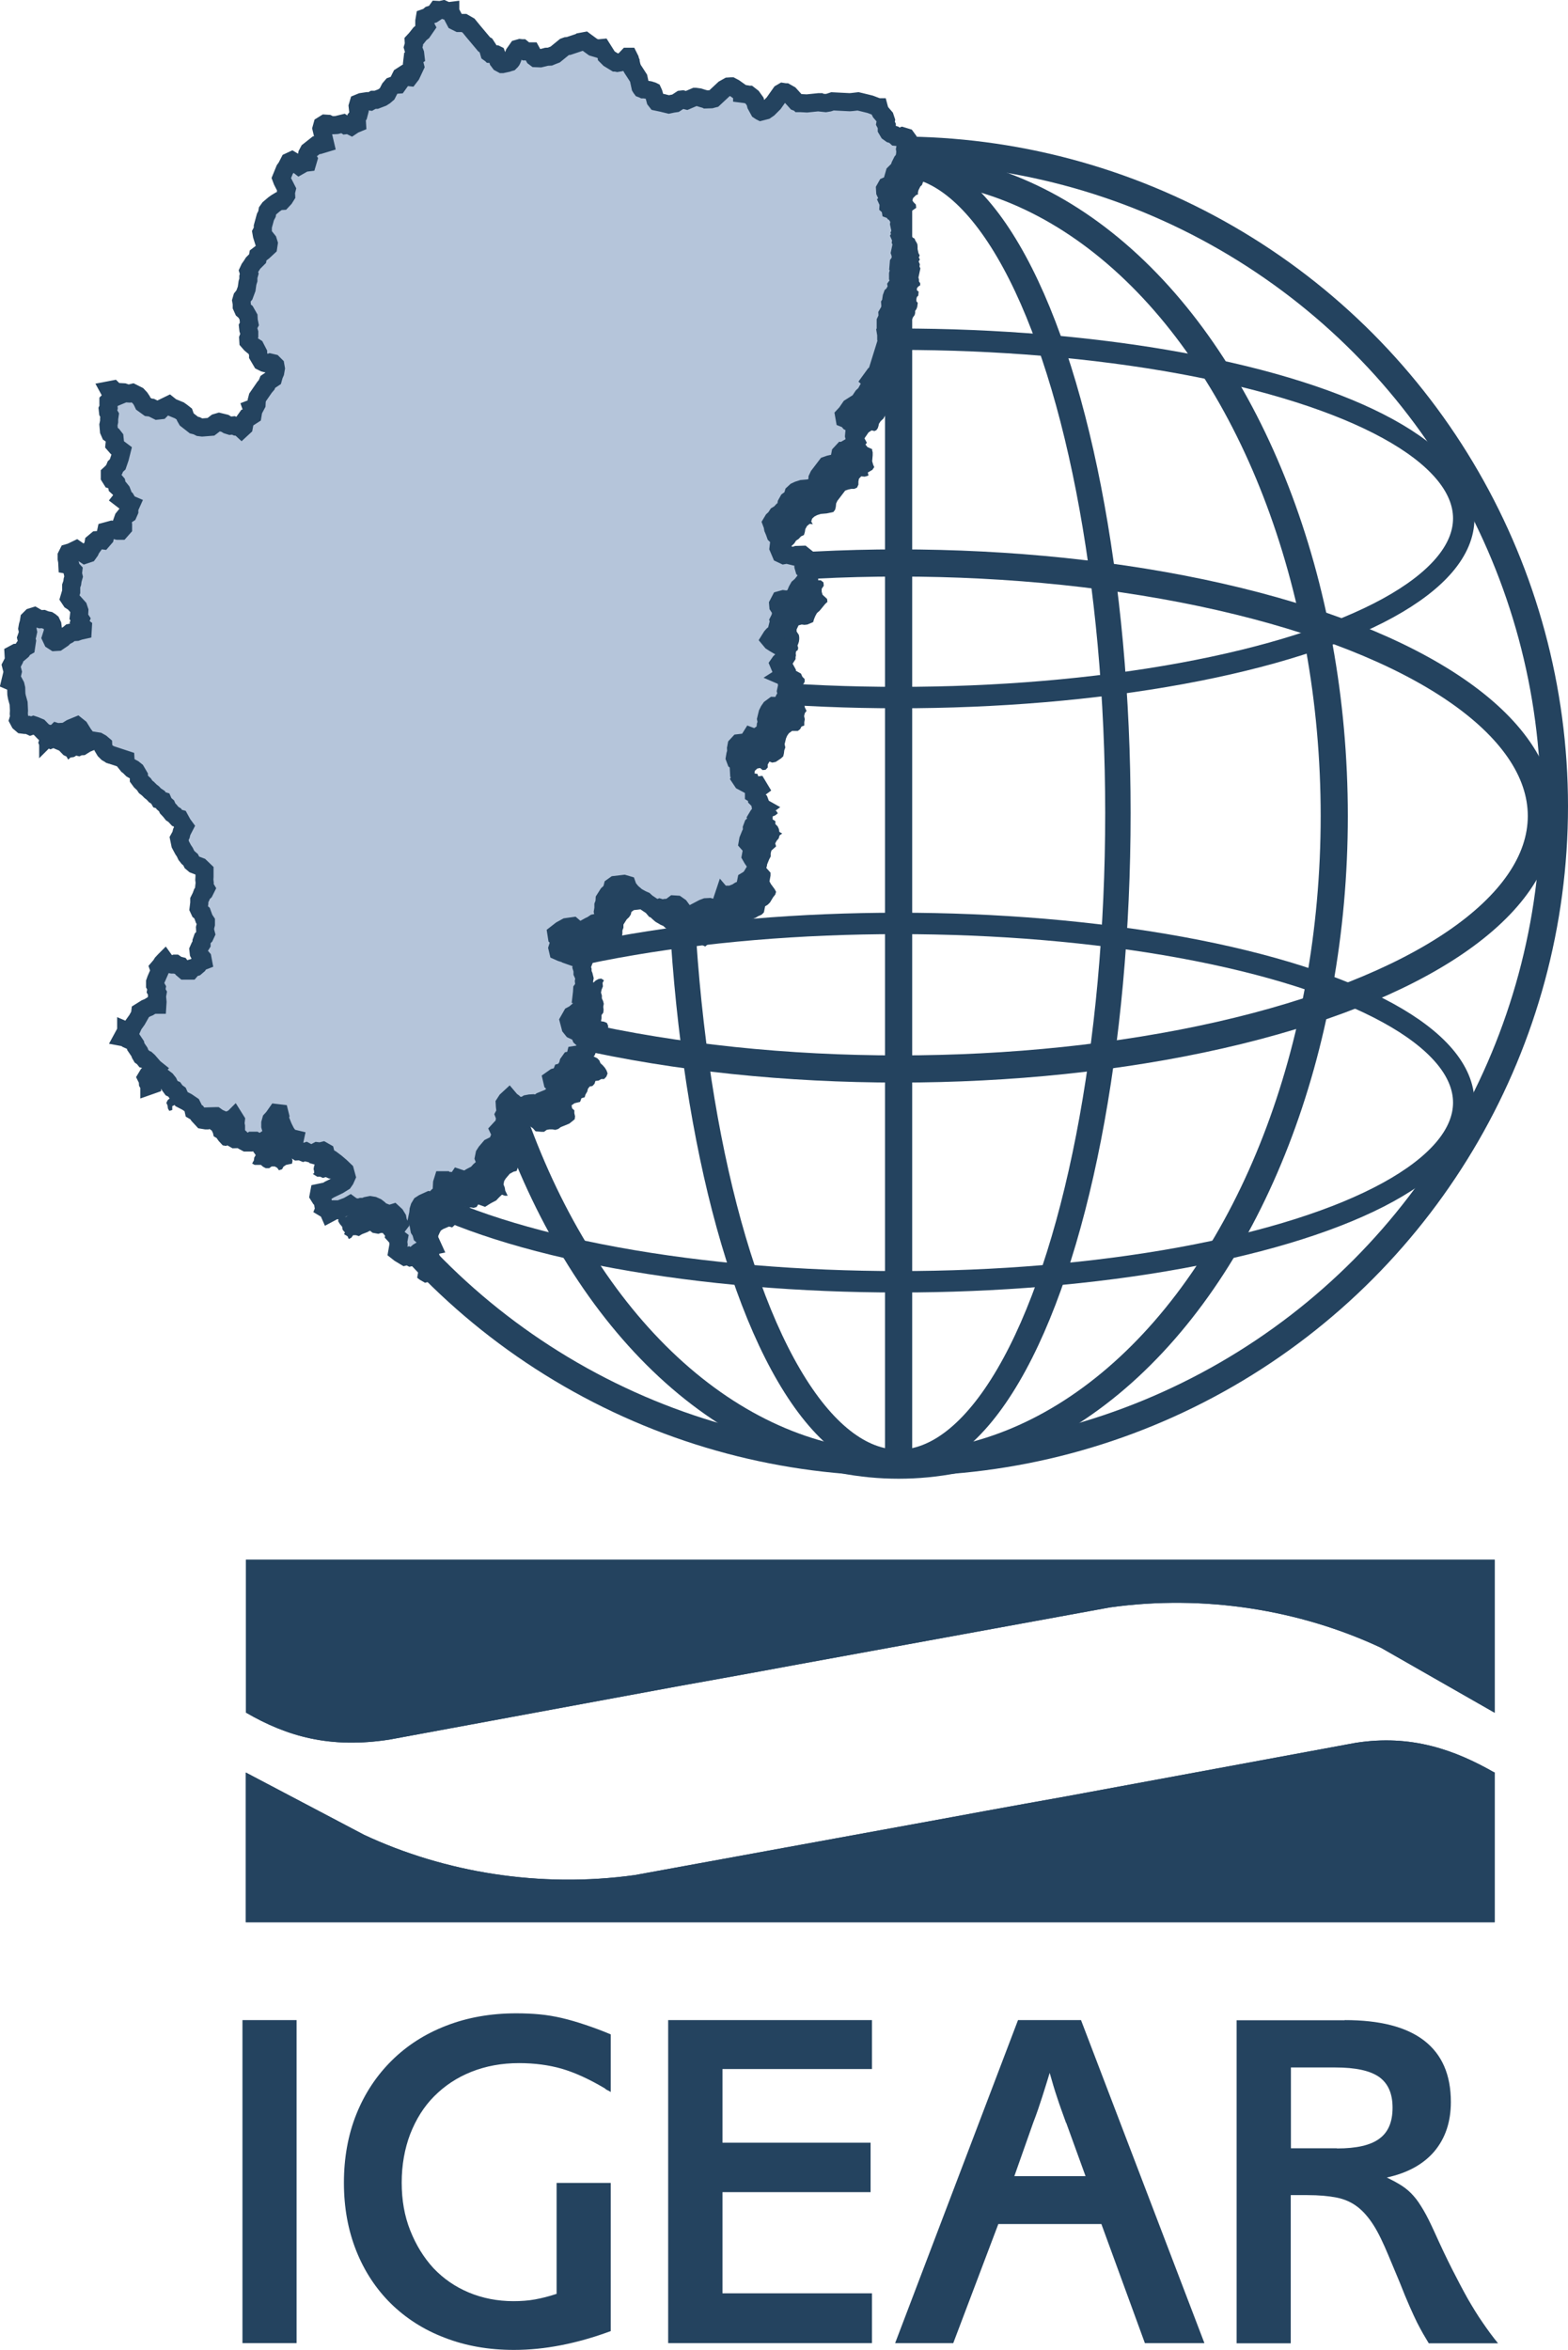 <?xml version="1.0" encoding="UTF-8"?><svg id="Capa_2" xmlns="http://www.w3.org/2000/svg" xmlns:xlink="http://www.w3.org/1999/xlink" viewBox="0 0 90.09 134.97"><defs><style>.cls-1{stroke-width:1.56px;}.cls-1,.cls-2,.cls-3,.cls-4{stroke:#24435f;stroke-miterlimit:3.86;}.cls-1,.cls-2,.cls-5,.cls-4{fill:none;}.cls-2{stroke-width:1.23px;}.cls-3{fill:#b5c5da;stroke-width:1.04px;}.cls-6{fill:#24435f;}.cls-7{clip-path:url(#clippath);}.cls-4{stroke-width:1.46px;}</style><clipPath id="clippath"><rect class="cls-5" x="13.96" y="89.57" width="72.12" height="20.82"/></clipPath></defs><g id="Capa_1-2"><ellipse class="cls-1" cx="51.63" cy="46.86" rx="36.93" ry="14.53"/><ellipse class="cls-2" cx="51.63" cy="29.77" rx="32.47" ry="10.29"/><ellipse class="cls-2" cx="51.63" cy="63.32" rx="32.47" ry="10.29"/><ellipse class="cls-4" cx="51.63" cy="46.7" rx="12.6" ry="37.28"/><circle class="cls-1" cx="51.63" cy="46.3" r="37.68"/><ellipse class="cls-1" cx="51.63" cy="46.86" rx="25.03" ry="37.28"/><line class="cls-1" x1="51.63" y1="8.62" x2="51.63" y2="83.98"/><path id="path285" class="cls-6" d="m26.94,2.02l-.17-.03-.15-.07-.18.04h-.17s-.11.13-.11.13l-.14.1-.16.05-.13.11-.17.06-.03.17v.17h0l.09.17-.2.29-.13.12-.23.29-.13.14v.18s-.03.17-.03.17l.05.17.07.18.02.17-.15.1-.03.17.12.13.05.17-.23.49-.1.13-.18-.02-.15-.11-.15.08-.08.17v.17l-.1.14-.13.02-.2.07-.12.13-.16.32-.14.12-.15.09-.34.13h-.18l-.17.09-.17-.02-.34.05-.16.07-.05.17.02.18.07.15-.04.18-.1.13.02.33-.17.07-.15.1-.15-.08-.17.02-.15-.1-.37.08-.17.02h-.16l-.16-.08h-.16s-.17.09-.17.09l-.05.18.2.84-.32.1h-.17s-.43.35-.43.35l-.09.17-.03.17.09.15-.05.17-.17.02-.3.17-.27-.21-.15-.08-.16.07-.16.31-.1.15-.2.49.05.17.26.48-.04.17v.18s-.1.16-.1.16l-.14.15-.17.02-.15.08-.14.1-.27.23-.1.14-.03.18-.09.17-.15.55v.18s-.08.16-.08.16l.03.17.05.16h.17s.12.14.12.14l.05.16-.03.2-.28.25-.3.23-.03.18-.26.27-.09.16-.11.14-.07.15.05.16-.05.17v.18l-.05.16-.06.34-.13.35-.12.16-.06.17.03.17v.17l.09.2.13.11.17.3v.18s.05.2.05.2l-.08.15.02.18.05.17v.16s-.06.17-.06.17v.17s.14.15.14.15l.13.11.15.08.16.31v.17s.2.34.2.34l.16.08.17.04.17-.06.16.04.13.13.03.18-.05.22-.07.16-.05.18-.3.2-.08.17-.12.14-.4.58-.05.18v.22s-.1.17-.1.17l-.18.07.07.2-.03.18-.17.1-.16.05-.11.14-.06.38-.13.12-.13-.12h-.18s-.16-.08-.16-.08l-.17.02-.16-.05-.15-.1-.34-.08-.16.05-.3.23-.5.04-.16-.02-.15-.08-.17-.04-.41-.32-.08-.14-.06-.17-.14-.12-.14-.1-.47-.2-.15-.12-.35.17-.14.14-.18.02-.34-.18-.18-.02-.28-.21-.08-.17-.11-.15-.14-.15-.3-.15-.16.04h-.16s-.16-.07-.16-.07h-.18s-.18.1-.18.1l-.26-.26-.21.04.24.44-.12.05h-.04s-.14.15-.14.15v.16s.01.17.01.17l-.05.11.03.18.08.17-.03.21v.16l-.03.18.03.34.07.16.14.1.11.14.02.2-.02.18.13.15.28.21-.09.4-.13.38-.13.12-.07.17-.12.15-.13.12v.16l.11.16.16.05h0l.12.13.04.2.13.12.12.15.12.31-.11.14.13.1.16.02h0l.09.15.15.07h0l-.1.2v.17l-.07.16-.15.1-.13.14-.05.18.04.2v.18l-.15.17h-.16l-.16-.05-.17-.02-.33.09-.08.37-.13.15-.17-.02h-.16s-.18.15-.18.15l-.03.18-.11.15-.07.15-.1.13-.18.07h0l-.15-.1-.19-.08h0l-.16-.12-.32.15-.17.05-.07.16v.17s.03.16.03.16v.19s.17.03.17.03h0l.05.18.12.13-.02.17.04.17-.06.21-.02.16-.06.17v.33s-.11.36-.11.36l.1.16.16.11.25.28.06.17v.18s-.03.18-.03.18l.1.14-.07.18.07.17.13.11-.02.17-.17.03-.17.07h-.18s-.18.05-.18.05l-.13.12-.19.1-.12.12-.29.19h-.16s0,.01,0,.01l-.14-.1-.07-.16.11-.38-.04-.34-.07-.15-.06-.04-.08-.06-.16-.02-.15-.07h-.16s-.16-.05-.16-.05h0l-.19-.12-.17.06-.13.13-.03.18-.05.17-.03.18.04.19-.04.18-.05.16.03.17-.04.33-.15.09-.1.14-.13.12h-.2s-.15.08-.15.08l.02.35-.17.32.09.35-.12.54.2.09h0l.08.15.04.17v.33s.03.17.03.17l.1.36.02.41-.02.18.03.19-.05.16.08.15.14.12.16.03h.17l.15.07.17-.07.09.04.24.1.25.26.17.08h0l.1.18h0s.13-.12.13-.12h0s.2-.03.2-.03h0s.13-.08.13-.08h.01s.16.04.16.04h.02s.12-.06.12-.06h0s.18-.01.18-.01h0l.32-.2h0s.34-.14.34-.14l.15.12.2.34.11.15.08.15.16.06.51.08.16.09.13.12v.17s.1.15.1.15l.13.13.17.1.88.28v.18s.13.15.13.15l.15.12.16.09.16.12.17.29v.17l.11.15.18.17.1.15.14.1.15.15.14.1.12.13.18.12.08.15.19.06.06.16.15.13.07.15.14.14.12.15.14.1.02.02.12.13.15.04.17.31.11.15-.16.32-.04.17-.11.2.07.35.16.3.1.15.08.17.11.13.14.13.08.16.13.1.34.13.25.24v.35s-.01.17-.01.17l.02.18-.02.18.09.15-.08.18-.13.12-.06.16-.1.2v.17s-.04.33-.04.33l.07.15.13.11.12.32.1.15v.17s-.05.2-.05.2v.19s.05.16.05.16l-.07.15-.12.12-.06.17v.16l-.1.15-.08.18.02.18.08.15.13.15.03.17-.17.07-.11.16-.14.12-.17.05-.12.15h-.33l-.14-.11-.12-.16-.16-.04-.13-.1h-.01s-.15.06-.15.06h-.01s-.15-.03-.15-.03l-.18-.07-.1-.14h0s-.12.15-.12.15l-.08.14-.12.13.06.17-.21.48-.06.18v.17l.09.16-.03.17.08.15-.03.17.03.34-.02.16h-.16l-.17.04-.16.1-.17.07-.32.2-.02.17-.17.3-.2.27-.14.31-.13.11h-.01s-.14-.06-.14-.06h0s-.18.35-.18.35l.16.03.09.08.11.05h.11l.1.06.14.2.03.12.2.31.05.13.07.12.1.08.08.1.12.03.09.08.32.37.1.08-.13.14-.18.07-.14.12-.08.16.07.15.02.17.08.14h0s.17-.05.17-.05v-.22s.16-.08.16-.08l.13-.13.18-.04h0s.16.06.16.06l.17.13.12.15.08.17.11.15.15.07.1.15.14.1.08.18.1.14.31.16.28.19.07.15.04.18.17.1.11.16.24.26.18.03h.02s.15-.08.15-.08l.06-.15h.33s.01,0,.01,0l.13.1.16.06.14.13h.16l.31-.12.13-.09h.01s.1.15.1.15l-.02.18.03.17v.17l-.09.15-.02.16-.1.18.14.08h.36s.13.11.13.11l.15.08h.2l.14-.1h.18l.14.08.1.14.18-.06.08-.15.15-.1.34-.07.03-.17-.14-.52v-.17l.04-.18.12-.13.19-.27.17.02.04.16-.04.17.1.15.12.3.16.32.22.29.29.08-.04.13-.02.13.03.13v.11s-.08.04-.08.04l.26.16h.17s.16.07.16.07l.16-.05.15.07.16.04.17-.05.16-.09.16.02.16-.04.14.08.04.17.13.14.15.09.28.22.27.22.25.25.09.32-.08.18-.1.13-.29.18-.52.25-.16.1-.42.09-.03.16.1.17.13.15.03.18.13.15-.05.1.2.12.07.16.15-.08.1-.14h.17l.16.05.18-.11.31-.12.15-.08.15.12.33.06.15-.05h.17l.15-.06.2-.04.18.03.18.08.13.1.13.13.36.14.18.02.17-.06.13.12.1.19.03.17.07.17-.11.13-.08.15-.08.34.12.13.13.1-.03.16.02.17-.07.4.14.11.31.18.16-.04.15.08.18-.05.13-.14.15-.12.46-.28.34-.07-.05-.12-.03-.08-.21-.29-.18-.02-.13-.12-.05-.18-.09-.14-.06-.33.05-.16-.14-.1.08-.33v-.2s.07-.16.07-.16l.08-.15.14-.09.33-.14.18.05.31-.29.14-.08.1-.13v-.17s0-.37,0-.37l.05-.16h.16s.13.1.13.1l.18-.05.16.03.17-.05.1-.15.39.14.32-.2.32-.17.17-.18.16-.15.16.06h.17s-.14-.29-.14-.29l-.03-.18-.07-.18.04-.2.09-.14.23-.27.22-.12.17-.04.06-.16.14-.33v-.18s-.07-.17-.07-.17l.11-.13.14-.1.09-.16v-.16s.01-.17.01-.17l-.06-.17.08-.15-.04-.33v-.17s.1-.18.1-.18l.13-.12.11.13.14.1.15.17.33.03h.16s.15-.11.15-.11l.16-.03h.17s.16.03.16.03l.17-.05.15-.11.49-.2.31-.25.02-.17-.04-.18v-.16s-.13-.12-.13-.12l-.03-.17.17-.12.32-.08.08-.21.18-.05.05-.16.1-.17.04-.16.1-.13.16-.03.12-.13.05-.16.18-.02.16-.09h.16s.13-.14.13-.14l.07-.18-.06-.17-.09-.15-.13-.15-.13-.12-.06-.15-.12-.13-.3-.15-.12-.15-.1-.38.17-.3.15-.08.13-.12h.16s.23-.05.23-.05l.15-.08h.18s.14-.09.14-.09l-.06-.17-.11-.13v-.17s-.07-.16-.07-.16l-.16-.07-.18-.03.03-.17v-.18s.1-.14.1-.14l.02-.16-.02-.18.03-.17-.04-.16-.07-.15v-.17s-.05-.16-.05-.16l.03-.16.08-.2-.02-.2.08-.15-.16-.1-.16.03-.15.08-.13.12-.35-.12-.08-.16-.17.07-.17-.05-.18-.08-.03-.17.05-.16.05-.35-.13-.13-.03-.19.27-.21.3-.17.37-.05.14.12.03.17.08.16h.16s.15-.08.15-.08l.13-.12.07-.15.19-.11.15-.07.15-.1.16-.03.14-.08.17-.05.08-.17-.07-.35.03-.18v-.18l.06-.16v-.18s.19-.3.19-.3l.13-.12.1-.15.04-.16.14-.1.51-.06.17.05.07.16.21.27.13.12.15.13.29.17.16.07.13.12.3.2.11.13.17.02.16-.06.16.05.17-.04.16-.02.16-.06.12-.09.04-.03h.17s.17.13.17.13l.11.15.05.2-.09.16v.17l.32.15.26-.23.08-.18.62-.32.16-.07h.2s.49.14.49.14l.33-.07.12-.18-.07-.21-.13-.1.05-.18.12.13.15-.08.02-.17h.16s.33-.13.33-.13l.15-.09.2-.09.13-.13.07-.35.15-.09.13-.13.18-.3.12-.15.05-.16-.08-.15-.22-.3-.08-.15.06-.33v-.17s-.24-.27-.24-.27l.03-.17.13-.32.09-.17v-.18s.04-.16.04-.16l.27-.24-.05-.17.08-.15.12-.14.05-.17.15-.11-.16-.09-.03-.17-.07-.15-.13-.13v-.17s-.16-.1-.16-.1v-.17l.15-.06.15-.12-.1-.15-.17.02-.18-.04-.06-.19-.16-.03-.16.08-.15-.08-.1-.15.1-.17-.05-.16-.14-.08v-.18s.12-.22.12-.22l-.15-.11-.15-.11-.07-.16.03-.18.05-.17v-.2s.02-.16.02-.16l.14-.13.16-.03.15.12.17-.02.12-.13v-.17s.1-.17.1-.17l.16.06.2-.04.3-.2.13-.12.04-.17.02-.17.06-.17-.04-.19.08-.33.07-.16.1-.14.18-.13h.33s.13-.1.13-.1l.08-.15.16-.06v-.19s.03-.17.03-.17l-.04-.18.04-.17.1-.13-.1-.2-.03-.18-.12-.13-.07-.03.11-.07.08-.23-.06-.12-.11-.03-.09-.08-.11-.05-.05-.11.07-.1.18-.17v.02s.1-.04.1-.04l.09-.14v-.17s-.13-.13-.13-.13l-.08-.18-.48-.27-.16-.12-.1-.12.1-.15.08-.1.18-.13.04-.03.05-.12-.02-.12.03-.12.1-.08.02-.13-.04-.12.04-.1.04-.12.02-.14v-.12l-.02-.13-.13-.2v-.12s.11-.23.11-.23l.18-.05.16.02.17-.02.33-.14.05-.17.08-.19.09-.16.15-.13.32-.39.13-.12-.02-.17-.26-.24-.05-.17v-.17s.12-.18.12-.18l-.02-.19-.15-.12h-.33s-.2.08-.2.08l-.36-.09-.17.03-.17-.07-.13-.33.02-.17.11-.13v-.18s-.31-.29-.31-.29l-.05-.16-.08-.2-.03-.17-.06-.16.1-.15.13-.12.11-.17.15-.1.13-.14.17-.08.05-.16.03-.18.1-.18.15-.12.18.02-.09-.15.05-.17.13-.12.15-.08.22-.07.34-.03.38-.08.1-.13.04-.16.02-.2.07-.15.45-.59.17-.06.18-.04h.17s.16-.07.16-.07l.08-.17v-.18s.03-.16.03-.16l.13-.14.2.02.21-.06v-.06s-.03-.12-.03-.12l.26-.15.11-.16-.06-.13-.06-.21.03-.34v-.17s-.03-.11-.03-.11v-.07s-.27-.12-.27-.12l-.11-.14-.15-.07-.03-.17.13-.14.22-.32.18-.12.16.04.11-.05.08-.11.04-.12h0s.03-.14.03-.14l.1-.15.16-.15.38-.69-.08-.08.24-.32.13-.12.62-1.96-.08-.09v-.12l-.03-.18.12-.16.16-.09v-.16s-.17-.06-.17-.06h-.12v-.12l.12-.23v-.18s.13-.24.13-.24l.03-.23v-.14s.05-.1.05-.1v-.13l.02-.13.03-.11.1-.07.05-.11.09-.12.03-.12v-.12s.07-.1.07-.1l.05-.13.03-.23-.08-.1v-.12l.03-.12.08-.08.02-.23-.1-.07v-.12s.08-.1.08-.1l.11-.07v-.12l-.07-.1v-.11l-.03-.12.11-.52-.05-.11.02-.13-.07-.16.07-.11-.06-.12.05-.12-.07-.13-.05-.23v-.13s-.01-.14-.01-.14l-.05-.11-.07-.11-.04-.11-.12-.07-.08-.12-.11-.03-.02-.12-.1-.1v-.15s-.04-.12-.04-.12l.12-.11v-.11l-.19-.17-.08-.15v-.17s.08-.17.08-.17l.16-.07.17.1.3-.21-.02-.19-.13-.13-.07-.1.04-.14.17-.17.11-.04v-.12l.03-.12.11-.22.09-.08.08-.22.02-.27v-.13s.03-.25.03-.25l.09-.08.02-.12v-.11l-.08-.11-.23-.07-.16.06-.18-.02-.14-.12-.17-.05-.14-.11-.1-.17v-.18l-.08-.15.02-.18-.05-.17-.25-.28-.07-.14-.03-.15h-.07s-.42-.17-.42-.17h-.03s-.49-.12-.49-.12l-.17-.04-.35.03h-.13s-.99-.04-.99-.04l-.21.08-.18.02-.38-.04h-.01s0,0,0,0l-.68.07-.38-.02h-.06s0,0,0,0h-.02s-.15-.07-.15-.07l-.38-.42-.23-.13h-.03s-.13-.03-.13-.03l-.12.07-.41.59-.3.3-.16.11-.27.07h-.02s-.1-.07-.1-.07l-.16-.31-.05-.2-.18-.25-.18-.13h-.02s-.09-.02-.09-.02h-.02s-.1-.02-.1-.02l-.16-.03h0s-.45-.33-.45-.33l-.17-.08h-.16s-.25.15-.25.15l-.59.55h-.04s-.11.04-.11.04h-.29s-.02,0-.02,0h0s-.17-.05-.17-.05l-.2-.06-.22-.03h0s-.49.21-.49.21h0s-.04-.01-.04-.01h-.05s-.13-.05-.13-.05h-.1s-.32.22-.32.22l-.14.02h-.05s-.19.05-.19.05h0l-.29-.07h-.03s-.37-.09-.37-.09l-.07-.08h0s-.1-.37-.1-.37h0s-.02-.04-.02-.04l-.05-.11h-.02s-.16-.07-.16-.07l-.3-.04h0s-.05,0-.05,0h-.01s-.08-.03-.08-.03l-.03-.05-.03-.04-.11-.51-.18-.29-.16-.25-.02-.03-.02-.03-.08-.35h0s0-.03,0-.03l-.03-.12h0s-.07-.15-.07-.15h-.05l-.17.18-.2.13-.23.04-.1-.03h0s-.37-.22-.37-.22l-.04-.05-.07-.07h0s0-.03,0-.03l-.29-.46h0l-.21.02h-.02s-.27-.07-.27-.07l-.39-.29-.08-.06h0l-.27.05-.03.02-.63.21h-.12s-.11.05-.11.05l-.54.44-.18.07-.12.05h-.2s-.11.04-.11.04l-.25.07h-.25s0-.01,0-.01l-.08-.06-.18-.33h-.32s-.22-.18-.22-.18h-.02s-.09-.01-.09-.01l-.14.04-.19.27-.13.34-.02.06-.03.03-.06.07-.13.04h-.02s-.29.07-.29.07h0s-.13-.07-.13-.07l-.09-.12-.07-.22-.05-.14h-.02s-.3-.03-.3-.03h0s0,0,0,0h0s-.07-.06-.07-.06l-.08-.24-.12-.2-.1-.05-.62-.75-.27-.33-.26-.15h-.29s-.01,0-.01,0l-.2-.1-.29-.55v-.04s-.08,0-.08,0Zm-7.27,11.67l-.03.18-.05.17-.3.17-.18.07-.15-.08.08-.14.08-.18v-.2s.17-.01.17-.01l.17-.07.09-.15h.17l.03.12-.08.15Zm1.66-.18l-.12.09-.38-.16-.17-.08-.18.02-.15-.1h-.16s-.09-.15-.09-.15l.05-.2.1-.13.16-.32.22-.14.16.1.05.17.17.08.1.18.07.18.3.21.02.17-.15.08Z"/><polygon class="cls-3" points="25.79 .64 25.62 .61 25.47 .54 25.29 .58 25.12 .57 25.02 .71 24.87 .81 24.71 .86 24.58 .97 24.41 1.03 24.38 1.21 24.38 1.37 24.38 1.37 24.47 1.54 24.27 1.83 24.13 1.94 23.9 2.23 23.77 2.37 23.78 2.55 23.73 2.72 23.78 2.89 23.85 3.07 23.87 3.24 23.71 3.34 23.69 3.51 23.81 3.65 23.85 3.81 23.62 4.3 23.52 4.43 23.34 4.41 23.18 4.3 23.04 4.39 22.96 4.55 22.96 4.72 22.86 4.86 22.72 4.87 22.52 4.94 22.4 5.08 22.24 5.39 22.1 5.51 21.96 5.6 21.62 5.73 21.45 5.73 21.27 5.83 21.1 5.81 20.77 5.86 20.6 5.93 20.55 6.1 20.57 6.28 20.64 6.43 20.59 6.62 20.49 6.75 20.51 7.08 20.34 7.15 20.19 7.25 20.03 7.17 19.86 7.19 19.71 7.09 19.34 7.18 19.17 7.19 19 7.19 18.84 7.11 18.68 7.1 18.52 7.2 18.47 7.38 18.67 8.23 18.34 8.33 18.17 8.34 17.74 8.68 17.65 8.85 17.62 9.02 17.71 9.16 17.66 9.33 17.49 9.35 17.19 9.52 16.92 9.31 16.77 9.22 16.62 9.29 16.46 9.6 16.36 9.74 16.16 10.23 16.22 10.39 16.47 10.88 16.43 11.04 16.44 11.23 16.34 11.39 16.2 11.54 16.03 11.55 15.88 11.64 15.74 11.74 15.47 11.97 15.37 12.11 15.34 12.29 15.25 12.46 15.1 13.01 15.1 13.2 15.02 13.35 15.05 13.52 15.1 13.68 15.27 13.67 15.39 13.82 15.44 13.98 15.41 14.18 15.13 14.44 14.83 14.67 14.8 14.85 14.54 15.11 14.44 15.27 14.34 15.41 14.27 15.56 14.32 15.72 14.27 15.9 14.27 16.08 14.22 16.24 14.17 16.59 14.04 16.94 13.91 17.1 13.86 17.27 13.89 17.44 13.89 17.6 13.98 17.8 14.11 17.91 14.28 18.21 14.29 18.4 14.33 18.6 14.25 18.75 14.27 18.93 14.32 19.1 14.32 19.27 14.26 19.43 14.27 19.6 14.4 19.75 14.53 19.86 14.67 19.95 14.83 20.26 14.83 20.42 15.03 20.76 15.19 20.84 15.35 20.88 15.52 20.82 15.69 20.86 15.82 20.99 15.85 21.16 15.81 21.39 15.74 21.55 15.69 21.73 15.39 21.93 15.32 22.1 15.2 22.24 14.8 22.82 14.75 23.01 14.74 23.22 14.65 23.39 14.47 23.46 14.54 23.66 14.51 23.84 14.34 23.95 14.18 23.99 14.08 24.13 14.01 24.51 13.88 24.63 13.75 24.51 13.57 24.5 13.41 24.43 13.23 24.45 13.07 24.4 12.92 24.31 12.59 24.23 12.42 24.28 12.12 24.51 11.62 24.55 11.46 24.53 11.3 24.45 11.14 24.41 10.73 24.09 10.65 23.95 10.59 23.78 10.45 23.67 10.31 23.57 9.85 23.38 9.7 23.26 9.35 23.43 9.22 23.56 9.04 23.58 8.7 23.41 8.52 23.39 8.23 23.18 8.15 23.01 8.05 22.86 7.91 22.71 7.61 22.56 7.44 22.6 7.28 22.59 7.11 22.53 6.93 22.52 6.75 22.63 6.49 22.37 6.28 22.41 6.52 22.85 6.4 22.9 6.36 22.92 6.23 23.05 6.23 23.21 6.24 23.39 6.19 23.5 6.21 23.68 6.3 23.84 6.27 24.05 6.27 24.21 6.23 24.4 6.26 24.74 6.33 24.9 6.47 25 6.58 25.14 6.6 25.34 6.58 25.53 6.71 25.68 6.99 25.89 6.89 26.29 6.76 26.67 6.63 26.79 6.56 26.96 6.44 27.11 6.31 27.23 6.31 27.39 6.41 27.55 6.58 27.6 6.58 27.6 6.58 27.6 6.69 27.73 6.73 27.93 6.86 28.05 6.98 28.2 7.1 28.51 6.99 28.65 7.12 28.75 7.29 28.77 7.29 28.77 7.29 28.77 7.38 28.92 7.52 28.98 7.52 28.98 7.52 28.98 7.43 29.18 7.43 29.35 7.36 29.51 7.21 29.61 7.09 29.76 7.03 29.93 7.07 30.13 7.07 30.31 6.92 30.48 6.76 30.48 6.6 30.44 6.43 30.42 6.1 30.51 6.02 30.88 5.89 31.03 5.73 31.01 5.56 31.02 5.38 31.17 5.35 31.35 5.24 31.5 5.17 31.65 5.07 31.79 4.89 31.85 4.89 31.85 4.89 31.85 4.74 31.75 4.55 31.67 4.55 31.67 4.55 31.67 4.39 31.56 4.08 31.71 3.91 31.76 3.83 31.92 3.83 32.08 3.86 32.24 3.87 32.43 4.04 32.46 4.04 32.46 4.04 32.46 4.09 32.64 4.21 32.77 4.19 32.94 4.23 33.11 4.17 33.32 4.15 33.48 4.09 33.65 4.09 33.98 3.98 34.35 4.08 34.5 4.25 34.61 4.5 34.89 4.56 35.07 4.55 35.25 4.53 35.42 4.63 35.57 4.56 35.75 4.63 35.92 4.76 36.02 4.75 36.19 4.57 36.23 4.4 36.29 4.22 36.3 4.04 36.34 3.91 36.45 3.72 36.55 3.6 36.67 3.32 36.86 3.15 36.87 3.15 36.87 3.15 36.87 3.01 36.78 2.93 36.61 3.05 36.23 3.01 35.89 2.94 35.74 2.88 35.69 2.8 35.64 2.64 35.61 2.49 35.55 2.32 35.56 2.16 35.5 2.16 35.5 2.16 35.5 1.97 35.39 1.81 35.44 1.68 35.57 1.65 35.76 1.6 35.93 1.57 36.1 1.61 36.29 1.57 36.47 1.51 36.64 1.55 36.81 1.5 37.14 1.36 37.22 1.26 37.37 1.13 37.48 .93 37.49 .78 37.57 .8 37.92 .64 38.23 .73 38.58 .6 39.12 .81 39.21 .81 39.21 .81 39.21 .89 39.36 .93 39.53 .94 39.86 .97 40.03 1.07 40.39 1.09 40.81 1.08 40.99 1.1 41.17 1.05 41.34 1.13 41.49 1.27 41.61 1.43 41.63 1.6 41.63 1.75 41.7 1.92 41.64 2.01 41.67 2.25 41.77 2.5 42.03 2.66 42.1 2.66 42.1 2.66 42.1 2.77 42.28 2.77 42.29 2.9 42.16 2.91 42.15 3.11 42.13 3.12 42.13 3.25 42.05 3.26 42.04 3.42 42.09 3.44 42.08 3.57 42.04 3.58 42.03 3.75 42.02 3.76 42.02 4.08 41.82 4.08 41.82 4.42 41.68 4.57 41.8 4.78 42.14 4.89 42.29 4.97 42.44 5.13 42.5 5.64 42.58 5.8 42.67 5.93 42.78 5.94 42.95 6.03 43.1 6.16 43.23 6.33 43.33 7.21 43.62 7.22 43.8 7.34 43.95 7.49 44.06 7.66 44.15 7.81 44.27 7.98 44.56 7.98 44.72 8.09 44.87 8.27 45.04 8.37 45.19 8.5 45.29 8.65 45.44 8.78 45.54 8.9 45.67 9.08 45.79 9.16 45.93 9.35 45.99 9.42 46.15 9.57 46.28 9.63 46.42 9.77 46.57 9.89 46.72 10.03 46.81 10.05 46.84 10.17 46.97 10.32 47.01 10.49 47.32 10.6 47.47 10.44 47.78 10.4 47.95 10.29 48.15 10.36 48.49 10.52 48.79 10.62 48.94 10.7 49.11 10.81 49.25 10.95 49.37 11.03 49.53 11.16 49.64 11.5 49.77 11.75 50.01 11.75 50.35 11.74 50.52 11.76 50.7 11.74 50.88 11.83 51.03 11.74 51.21 11.61 51.33 11.55 51.49 11.45 51.69 11.45 51.86 11.41 52.18 11.48 52.33 11.61 52.44 11.73 52.77 11.83 52.92 11.83 53.08 11.78 53.28 11.79 53.47 11.83 53.62 11.76 53.77 11.64 53.89 11.58 54.06 11.58 54.21 11.48 54.37 11.4 54.55 11.42 54.73 11.5 54.88 11.63 55.03 11.66 55.19 11.48 55.26 11.38 55.42 11.24 55.54 11.07 55.59 10.94 55.74 10.93 55.74 10.61 55.74 10.48 55.63 10.36 55.47 10.2 55.43 10.07 55.34 10.05 55.34 9.9 55.39 9.88 55.39 9.74 55.36 9.56 55.3 9.46 55.16 9.45 55.17 9.32 55.31 9.24 55.44 9.12 55.58 9.18 55.75 8.97 56.23 8.91 56.4 8.91 56.57 9 56.73 8.97 56.9 9.05 57.04 9.02 57.21 9.05 57.54 9.04 57.7 8.87 57.7 8.71 57.74 8.55 57.84 8.38 57.91 8.06 58.11 8.04 58.27 7.87 58.57 7.67 58.85 7.53 59.16 7.4 59.27 7.39 59.26 7.25 59.2 7.25 59.21 7.06 59.56 7.22 59.59 7.31 59.67 7.42 59.72 7.42 59.72 7.51 59.72 7.53 59.72 7.64 59.78 7.78 59.99 7.8 60.1 8.01 60.41 8.06 60.54 8.13 60.66 8.23 60.73 8.31 60.83 8.43 60.86 8.52 60.94 8.85 61.32 8.95 61.4 8.82 61.54 8.64 61.61 8.5 61.73 8.41 61.88 8.49 62.04 8.5 62.2 8.58 62.34 8.58 62.35 8.75 62.29 8.76 62.08 8.91 62 9.04 61.87 9.22 61.83 9.22 61.83 9.38 61.89 9.55 62.02 9.67 62.17 9.75 62.34 9.86 62.49 10.01 62.56 10.11 62.7 10.25 62.8 10.33 62.98 10.43 63.12 10.74 63.28 11.02 63.47 11.09 63.61 11.13 63.79 11.3 63.89 11.41 64.05 11.65 64.31 11.83 64.34 11.85 64.34 11.99 64.26 12.06 64.11 12.39 64.1 12.4 64.1 12.54 64.2 12.7 64.27 12.83 64.39 12.83 64.39 12.99 64.39 13.3 64.27 13.44 64.19 13.45 64.18 13.55 64.34 13.53 64.52 13.56 64.68 13.56 64.85 13.47 65 13.45 65.16 13.35 65.34 13.49 65.42 13.86 65.41 13.99 65.53 14.14 65.61 14.34 65.61 14.48 65.51 14.66 65.51 14.8 65.59 14.9 65.73 15.08 65.67 15.16 65.52 15.31 65.42 15.65 65.36 15.68 65.19 15.53 64.67 15.53 64.5 15.58 64.32 15.7 64.19 15.89 63.92 16.06 63.94 16.1 64.1 16.06 64.27 16.15 64.42 16.27 64.72 16.43 65.04 16.65 65.34 16.94 65.41 16.91 65.55 16.89 65.68 16.92 65.81 16.91 65.92 16.84 65.96 17.09 66.12 17.26 66.11 17.43 66.18 17.58 66.13 17.73 66.21 17.89 66.25 18.06 66.2 18.23 66.11 18.39 66.13 18.55 66.09 18.69 66.17 18.73 66.33 18.86 66.47 19.02 66.56 19.3 66.77 19.57 67 19.82 67.24 19.91 67.57 19.83 67.75 19.74 67.88 19.45 68.06 18.93 68.31 18.77 68.41 18.34 68.5 18.31 68.66 18.41 68.82 18.54 68.97 18.57 69.15 18.69 69.29 18.65 69.39 18.85 69.51 18.92 69.67 19.07 69.59 19.16 69.45 19.33 69.45 19.49 69.5 19.66 69.39 19.98 69.27 20.12 69.19 20.27 69.3 20.6 69.36 20.76 69.31 20.93 69.31 21.07 69.25 21.27 69.21 21.45 69.24 21.63 69.32 21.76 69.42 21.89 69.55 22.25 69.69 22.43 69.71 22.59 69.66 22.72 69.78 22.83 69.96 22.86 70.13 22.93 70.3 22.83 70.43 22.75 70.57 22.67 70.92 22.78 71.04 22.91 71.14 22.88 71.3 22.9 71.47 22.83 71.87 22.97 71.98 23.27 72.16 23.44 72.12 23.59 72.2 23.77 72.16 23.9 72.02 24.04 71.9 24.5 71.62 24.84 71.55 24.79 71.44 24.75 71.35 24.55 71.06 24.37 71.04 24.24 70.93 24.19 70.75 24.1 70.61 24.04 70.28 24.09 70.12 23.96 70.02 24.03 69.69 24.05 69.49 24.1 69.33 24.19 69.18 24.33 69.09 24.66 68.94 24.85 68.99 25.15 68.7 25.29 68.62 25.39 68.48 25.38 68.32 25.4 67.94 25.45 67.78 25.61 67.78 25.74 67.88 25.92 67.83 26.08 67.86 26.25 67.81 26.35 67.66 26.74 67.79 27.06 67.59 27.39 67.42 27.56 67.23 27.72 67.09 27.88 67.15 28.05 67.16 27.9 66.86 27.87 66.68 27.8 66.5 27.84 66.3 27.93 66.16 28.16 65.89 28.38 65.78 28.54 65.73 28.61 65.57 28.74 65.25 28.75 65.07 28.67 64.9 28.79 64.77 28.93 64.67 29.02 64.51 29 64.35 29.03 64.18 28.97 64.02 29.05 63.87 29.01 63.54 29 63.37 29.11 63.2 29.24 63.08 29.35 63.21 29.49 63.31 29.65 63.48 29.98 63.51 30.13 63.5 30.29 63.4 30.45 63.37 30.62 63.36 30.78 63.4 30.94 63.35 31.09 63.24 31.58 63.04 31.89 62.79 31.91 62.62 31.88 62.44 31.88 62.28 31.75 62.16 31.71 61.99 31.88 61.87 32.21 61.78 32.29 61.57 32.47 61.52 32.52 61.36 32.62 61.2 32.66 61.04 32.76 60.9 32.92 60.87 33.04 60.74 33.08 60.58 33.27 60.55 33.43 60.46 33.59 60.45 33.72 60.32 33.79 60.15 33.73 59.98 33.64 59.83 33.51 59.68 33.38 59.56 33.32 59.41 33.2 59.28 32.9 59.14 32.78 58.99 32.68 58.61 32.85 58.31 33 58.23 33.13 58.12 33.29 58.12 33.53 58.07 33.67 57.99 33.85 57.98 34 57.9 33.93 57.73 33.82 57.6 33.81 57.43 33.75 57.27 33.59 57.2 33.42 57.17 33.44 57 33.45 56.83 33.55 56.69 33.57 56.53 33.55 56.35 33.58 56.19 33.54 56.03 33.47 55.87 33.47 55.71 33.42 55.55 33.46 55.39 33.54 55.18 33.53 54.99 33.6 54.84 33.44 54.74 33.28 54.77 33.14 54.85 33 54.97 32.66 54.85 32.58 54.69 32.41 54.75 32.25 54.7 32.07 54.62 32.03 54.45 32.08 54.29 32.14 53.94 32 53.81 31.97 53.62 32.24 53.41 32.55 53.24 32.91 53.19 33.05 53.31 33.08 53.48 33.15 53.63 33.32 53.62 33.47 53.56 33.6 53.44 33.68 53.29 33.86 53.19 34.01 53.12 34.16 53.02 34.32 52.99 34.47 52.91 34.64 52.86 34.72 52.69 34.64 52.35 34.67 52.17 34.67 51.99 34.73 51.83 34.74 51.65 34.93 51.35 35.06 51.23 35.16 51.08 35.2 50.92 35.34 50.82 35.85 50.76 36.02 50.81 36.08 50.98 36.3 51.25 36.43 51.36 36.58 51.49 36.87 51.65 37.03 51.72 37.16 51.84 37.46 52.04 37.57 52.17 37.74 52.19 37.9 52.13 38.06 52.18 38.23 52.14 38.39 52.13 38.55 52.07 38.68 51.97 38.72 51.94 38.88 51.95 39.05 52.07 39.16 52.22 39.22 52.42 39.13 52.58 39.13 52.74 39.44 52.9 39.7 52.67 39.79 52.48 40.4 52.16 40.56 52.1 40.76 52.09 41.25 52.24 41.58 52.17 41.7 51.99 41.63 51.78 41.5 51.68 41.56 51.5 41.67 51.63 41.82 51.55 41.84 51.38 42 51.38 42.33 51.25 42.48 51.15 42.68 51.06 42.81 50.93 42.88 50.58 43.03 50.49 43.16 50.36 43.34 50.06 43.46 49.92 43.51 49.75 43.43 49.61 43.22 49.3 43.14 49.16 43.2 48.83 43.19 48.66 42.96 48.4 42.99 48.23 43.12 47.91 43.21 47.74 43.2 47.56 43.26 47.4 43.53 47.15 43.47 46.99 43.56 46.84 43.67 46.7 43.72 46.52 43.87 46.41 43.71 46.32 43.68 46.15 43.62 45.99 43.49 45.86 43.48 45.7 43.32 45.6 43.32 45.43 43.47 45.37 43.62 45.26 43.53 45.11 43.36 45.13 43.18 45.09 43.12 44.9 42.96 44.87 42.8 44.95 42.65 44.87 42.55 44.72 42.65 44.55 42.6 44.39 42.46 44.31 42.45 44.13 42.58 43.91 42.43 43.8 42.28 43.69 42.22 43.53 42.25 43.35 42.3 43.18 42.29 42.98 42.32 42.82 42.45 42.68 42.62 42.66 42.77 42.78 42.94 42.76 43.05 42.63 43.05 42.46 43.15 42.3 43.31 42.36 43.51 42.32 43.81 42.12 43.94 42.01 43.98 41.83 44 41.66 44.06 41.5 44.02 41.3 44.1 40.97 44.18 40.81 44.27 40.68 44.46 40.54 44.79 40.55 44.92 40.44 45 40.28 45.17 40.23 45.17 40.04 45.2 39.86 45.16 39.69 45.2 39.51 45.3 39.38 45.2 39.18 45.17 39 45.05 38.86 44.98 38.83 45.09 38.76 45.17 38.52 45.11 38.41 45 38.38 44.91 38.3 44.8 38.25 44.75 38.13 44.82 38.03 45 37.86 45.01 37.88 45.1 37.84 45.19 37.7 45.19 37.53 45.06 37.41 44.98 37.23 44.5 36.95 44.33 36.84 44.23 36.72 44.33 36.56 44.41 36.47 44.59 36.33 44.63 36.3 44.68 36.18 44.66 36.07 44.69 35.95 44.79 35.86 44.81 35.73 44.76 35.61 44.81 35.51 44.85 35.39 44.87 35.25 44.87 35.14 44.85 35.01 44.72 34.81 44.71 34.69 44.83 34.46 45.01 34.41 45.17 34.43 45.34 34.41 45.67 34.26 45.72 34.09 45.8 33.9 45.89 33.74 46.04 33.61 46.35 33.22 46.48 33.1 46.47 32.93 46.21 32.69 46.16 32.52 46.15 32.35 46.28 32.17 46.26 31.98 46.11 31.86 45.78 31.87 45.58 31.94 45.21 31.85 45.04 31.88 44.87 31.8 44.73 31.47 44.75 31.3 44.86 31.17 44.85 30.99 44.56 30.71 44.5 30.54 44.42 30.35 44.39 30.18 44.33 30.02 44.42 29.87 44.55 29.75 44.66 29.58 44.81 29.49 44.94 29.35 45.11 29.27 45.16 29.11 45.19 28.93 45.29 28.75 45.44 28.64 45.63 28.66 45.54 28.51 45.59 28.34 45.72 28.22 45.87 28.15 46.09 28.08 46.44 28.05 46.82 27.96 46.92 27.83 46.96 27.67 46.97 27.47 47.04 27.32 47.49 26.73 47.66 26.67 47.84 26.63 48.01 26.64 48.17 26.56 48.25 26.39 48.26 26.21 48.29 26.05 48.42 25.91 48.62 25.93 48.84 25.87 48.85 25.81 48.81 25.69 49.07 25.54 49.19 25.38 49.12 25.25 49.07 25.03 49.1 24.7 49.09 24.53 49.07 24.41 49.05 24.35 48.8 24.23 48.68 24.09 48.53 24.03 48.5 23.86 48.63 23.72 48.85 23.4 49.04 23.28 49.2 23.33 49.31 23.27 49.39 23.17 49.43 23.05 49.44 23.04 49.47 22.91 49.57 22.76 49.73 22.61 50.11 21.92 50.02 21.84 50.26 21.51 50.39 21.39 51 19.43 50.92 19.34 50.92 19.22 50.89 19.04 51.01 18.88 51.17 18.79 51.17 18.63 51 18.57 50.89 18.57 50.89 18.45 51 18.22 50.99 18.04 51.13 17.8 51.16 17.57 51.15 17.44 51.21 17.34 51.21 17.2 51.23 17.07 51.27 16.96 51.36 16.88 51.41 16.77 51.5 16.65 51.54 16.54 51.52 16.42 51.6 16.31 51.65 16.19 51.69 15.96 51.6 15.86 51.6 15.74 51.63 15.62 51.71 15.54 51.73 15.31 51.63 15.24 51.64 15.12 51.71 15.02 51.82 14.95 51.82 14.83 51.75 14.73 51.75 14.62 51.71 14.5 51.82 13.98 51.77 13.87 51.79 13.74 51.72 13.58 51.79 13.47 51.73 13.35 51.78 13.23 51.71 13.1 51.66 12.86 51.68 12.73 51.65 12.59 51.6 12.48 51.53 12.37 51.49 12.26 51.36 12.19 51.28 12.08 51.17 12.04 51.15 11.92 51.05 11.83 51.06 11.67 51.01 11.56 51.12 11.45 51.12 11.34 50.93 11.17 50.86 11.02 50.85 10.85 50.94 10.69 51.1 10.62 51.27 10.72 51.58 10.51 51.56 10.32 51.43 10.19 51.36 10.09 51.4 9.95 51.57 9.78 51.68 9.74 51.68 9.62 51.72 9.5 51.83 9.28 51.91 9.2 51.99 8.97 52.02 8.7 52 8.57 52.05 8.31 52.14 8.23 52.15 8.11 52.15 8 52.07 7.89 51.84 7.82 51.68 7.88 51.49 7.86 51.36 7.74 51.19 7.69 51.05 7.59 50.95 7.42 50.95 7.23 50.87 7.08 50.9 6.91 50.84 6.73 50.6 6.45 50.53 6.31 50.49 6.16 50.43 6.16 50.42 6.15 50 5.99 49.96 5.98 49.47 5.86 49.3 5.82 48.95 5.86 48.82 5.87 47.83 5.82 47.62 5.89 47.44 5.92 47.06 5.88 47.05 5.87 47.04 5.87 46.36 5.94 45.99 5.92 45.92 5.92 45.92 5.92 45.91 5.91 45.75 5.85 45.37 5.43 45.14 5.3 45.11 5.3 44.98 5.28 44.86 5.35 44.45 5.93 44.15 6.23 43.99 6.34 43.72 6.41 43.7 6.4 43.61 6.34 43.44 6.03 43.39 5.83 43.21 5.58 43.03 5.44 43.01 5.44 42.92 5.42 42.9 5.42 42.8 5.4 42.64 5.38 42.64 5.37 42.19 5.05 42.02 4.96 42 4.96 41.85 4.97 41.6 5.11 41.01 5.66 40.97 5.67 40.86 5.7 40.56 5.71 40.56 5.71 40.54 5.7 40.54 5.7 40.36 5.65 40.17 5.59 39.95 5.56 39.94 5.56 39.94 5.56 39.45 5.77 39.45 5.77 39.45 5.77 39.41 5.76 39.36 5.75 39.22 5.71 39.22 5.71 39.13 5.72 38.81 5.93 38.67 5.95 38.62 5.96 38.43 6 38.43 6 38.14 5.93 38.11 5.92 37.73 5.84 37.66 5.75 37.66 5.75 37.56 5.38 37.56 5.38 37.55 5.35 37.5 5.24 37.48 5.23 37.32 5.18 37.02 5.13 37.01 5.13 36.96 5.13 36.94 5.12 36.86 5.09 36.83 5.05 36.8 5 36.69 4.49 36.51 4.21 36.34 3.95 36.33 3.92 36.31 3.89 36.23 3.55 36.23 3.54 36.22 3.52 36.19 3.4 36.19 3.4 36.12 3.26 36.07 3.26 35.9 3.44 35.7 3.57 35.47 3.61 35.37 3.59 35.36 3.59 35 3.37 34.95 3.32 34.88 3.25 34.87 3.24 34.87 3.22 34.58 2.76 34.58 2.76 34.37 2.78 34.35 2.79 34.08 2.71 33.68 2.42 33.6 2.36 33.6 2.36 33.33 2.41 33.3 2.43 32.67 2.64 32.55 2.65 32.44 2.69 31.9 3.13 31.72 3.2 31.6 3.25 31.4 3.26 31.29 3.29 31.04 3.35 30.78 3.34 30.78 3.34 30.7 3.28 30.52 2.95 30.51 2.95 30.21 2.95 30.21 2.95 29.99 2.77 29.97 2.77 29.88 2.76 29.74 2.8 29.55 3.07 29.42 3.41 29.39 3.47 29.36 3.51 29.3 3.57 29.16 3.61 29.14 3.62 28.86 3.68 28.85 3.68 28.72 3.61 28.63 3.49 28.57 3.27 28.52 3.13 28.5 3.12 28.2 3.1 28.19 3.09 28.19 3.09 28.18 3.09 28.11 3.04 28.04 2.8 27.91 2.6 27.82 2.55 27.19 1.8 26.92 1.47 26.66 1.32 26.65 1.32 26.38 1.32 26.37 1.32 26.36 1.32 26.16 1.22 25.87 .67 25.87 .63 25.79 .64"/><g class="cls-7"><path class="cls-6" d="m14.13,98.35v-10l29.66-5.41c7.39-.91,14.6.51,20.74,3.73,5.56,2.92,12.85,3.66,19.3,2.11l2.05-.4v9.98l-6.55-3.74c-4.62-2.16-10.11-3.07-15.56-2.31l-18.23,3.33c-2.18.41-6.55,1.19-6.55,1.19l-16.61,3.07c-3.42.53-5.89-.18-8.25-1.55"/><path class="cls-6" d="m14.13,98.35v-10l29.66-5.41c7.39-.91,14.6.51,20.74,3.73,5.56,2.92,12.85,3.66,19.3,2.11l2.05-.4v9.98l-6.55-3.74c-4.62-2.16-10.11-3.07-15.56-2.31l-18.23,3.33c-2.18.41-6.55,1.19-6.55,1.19l-16.61,3.07c-3.42.53-5.89-.18-8.25-1.55Z"/><path class="cls-6" d="m85.88,101.78v9.92l-29.4,5.35c-7.39.91-14.6-.51-20.75-3.73-5.56-2.92-12.85-3.66-19.3-2.11l-2.31.43v-9.85l6.8,3.58c4.62,2.16,10.11,3.07,15.56,2.31l18.23-3.33c2.18-.41,6.55-1.19,6.55-1.19l16.61-3.07c3.22-.51,5.73.41,7.99,1.7"/><path class="cls-6" d="m85.88,101.78v9.92l-29.4,5.35c-7.39.91-14.6-.51-20.75-3.73-5.56-2.92-12.85-3.66-19.3-2.11l-2.31.43v-9.85l6.8,3.58c4.62,2.16,10.11,3.07,15.56,2.31l18.23-3.33c2.18-.41,6.55-1.19,6.55-1.19l16.61-3.07c3.22-.51,5.73.41,7.99,1.7Z"/></g><path class="cls-6" d="m17.04,134.56h-3.11v-18.55h3.11v18.55Z"/><path class="cls-6" d="m35.11,120.15c-.09-.06-.17-.1-.22-.12-.06-.03-.1-.06-.14-.1-.91-.54-1.73-.91-2.48-1.13-.74-.21-1.56-.32-2.45-.32-1,0-1.91.17-2.74.5-.83.33-1.53.8-2.13,1.4s-1.05,1.33-1.38,2.17c-.32.84-.49,1.78-.49,2.79s.16,1.92.49,2.75.77,1.55,1.33,2.16c.57.6,1.24,1.07,2.03,1.4.79.33,1.65.5,2.57.5.44,0,.86-.03,1.24-.1.38-.07.79-.17,1.24-.32v-6.37h3.11v8.51c-1.95.72-3.8,1.08-5.56,1.08-1.45,0-2.77-.23-3.98-.7-1.21-.46-2.23-1.12-3.09-1.96-.85-.84-1.52-1.85-1.99-3.03-.47-1.18-.71-2.48-.71-3.91s.24-2.76.72-3.95c.48-1.19,1.16-2.21,2.03-3.07.87-.86,1.91-1.53,3.13-2,1.21-.47,2.55-.71,4.02-.71.48,0,.93.02,1.35.06s.84.11,1.27.21c.43.1.87.23,1.32.38.45.15.95.33,1.49.56v3.31Z"/><path class="cls-6" d="m50.1,116.01v2.81h-8.59v4.23h8.51v2.84h-8.51v5.81h8.59v2.86h-11.71v-18.55h11.71Z"/><path class="cls-6" d="m62.11,116.01l7.09,18.55h-3.42l-2.5-6.84h-5.92l-2.59,6.84h-3.34l7.06-18.55h3.62Zm-.86,5.9c-.2-.56-.38-1.04-.51-1.45-.14-.41-.28-.88-.43-1.42-.13.43-.27.88-.42,1.35s-.32.98-.53,1.52l-1.08,3.06h4.09l-1.11-3.06Z"/><path class="cls-6" d="m77.27,116.01c2.02,0,3.54.39,4.56,1.18,1.02.79,1.53,1.96,1.53,3.52,0,1.15-.32,2.09-.95,2.84-.63.74-1.54,1.24-2.73,1.5.35.17.65.33.89.49s.46.35.65.57c.2.22.38.5.57.82s.39.73.61,1.21c.37.82.71,1.54,1.03,2.17.32.63.62,1.2.9,1.7.29.5.57.96.85,1.36.28.41.57.81.89,1.2h-3.98c-.11-.19-.22-.37-.32-.54-.1-.18-.22-.39-.35-.65s-.27-.57-.43-.93c-.16-.36-.35-.82-.57-1.38l-.64-1.53c-.3-.72-.58-1.31-.86-1.75-.28-.44-.59-.8-.93-1.06s-.74-.44-1.2-.53-1.01-.14-1.68-.14h-.95v8.51h-3.11v-18.55h6.2Zm-.45,7.37c1.11,0,1.92-.18,2.43-.56.51-.37.76-.96.76-1.78s-.26-1.4-.78-1.77c-.52-.36-1.35-.54-2.5-.54h-2.56v4.64h2.64Z"/></g></svg>